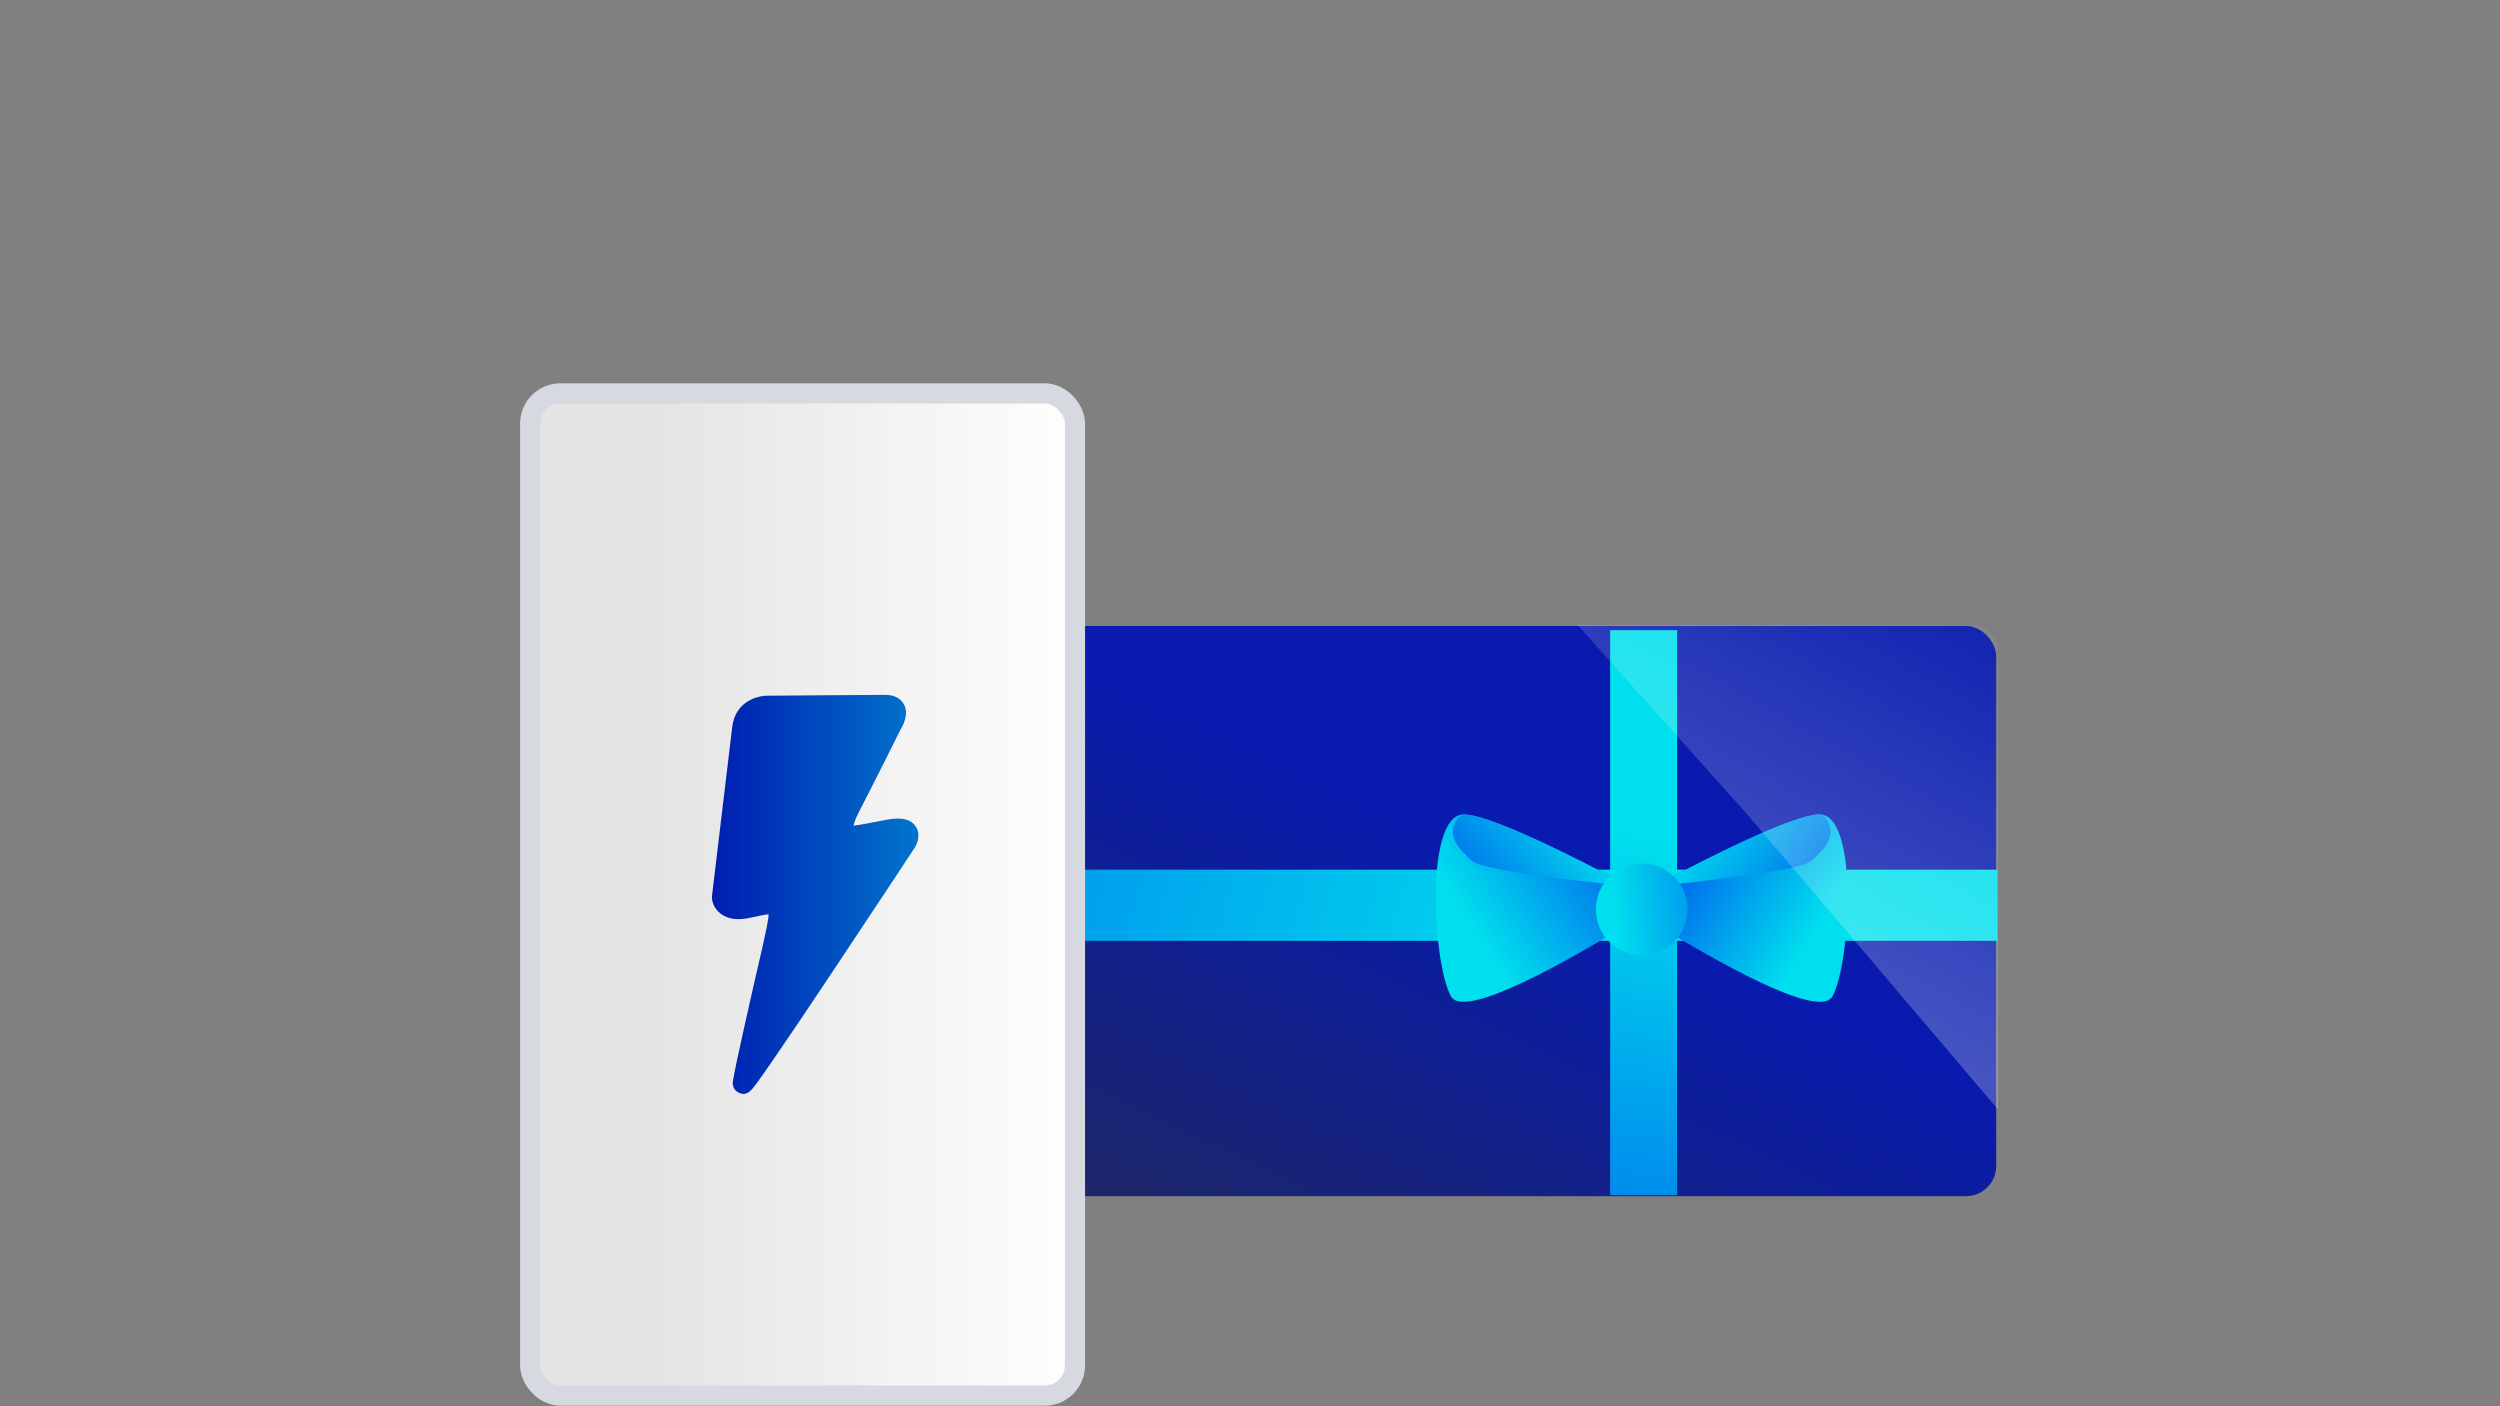 <svg width="496" height="279" viewBox="0 0 496 279" fill="none" xmlns="http://www.w3.org/2000/svg">
<rect x="0" y="0" width="496" height="279" fill="#808080" stroke="none"/>
<g clip-path="url(#clip0_4913_42195)">
<rect x="184.941" y="124.195" width="211.107" height="113.132" rx="6" fill="url(#paint0_linear_4913_42195)"/>
<path d="M319.455 237.134H332.74V125.024H319.455V237.134Z" fill="url(#paint1_linear_4913_42195)"/>
<path d="M182.879 172.541L182.879 186.659L396.273 186.659L396.273 172.541L182.879 172.541Z" fill="url(#paint2_linear_4913_42195)"/>
<path d="M323.013 183.321C325.787 181.613 325.928 177.249 323.274 175.83V175.83C313.322 170.529 294.515 160.933 289.936 161.619C282.742 162.697 284.283 191.208 287.876 197.684C290.53 202.469 311.987 190.105 323.013 183.321Z" fill="url(#paint3_linear_4913_42195)"/>
<path d="M323.265 175.843C313.313 170.541 294.506 160.946 289.927 161.632C286.136 165.391 289.559 168.478 292.021 170.781C294.484 173.083 323.265 175.843 323.265 175.843Z" fill="url(#paint4_linear_4913_42195)"/>
<path d="M328.417 183.321C325.642 181.613 325.502 177.249 328.156 175.83V175.83C338.108 170.529 356.915 160.933 361.493 161.619C368.688 162.697 367.146 191.208 363.554 197.684C360.9 202.469 339.443 190.105 328.417 183.321Z" fill="url(#paint5_linear_4913_42195)"/>
<path d="M328.164 175.843C338.117 170.541 356.924 160.946 361.502 161.632C365.293 165.391 361.871 168.478 359.408 170.781C356.946 173.083 328.164 175.843 328.164 175.843Z" fill="url(#paint6_linear_4913_42195)"/>
<ellipse cx="325.716" cy="180.416" rx="9.103" ry="9.104" fill="url(#paint7_linear_4913_42195)"/>
<rect x="105.188" y="78.05" width="108.088" height="198.836" rx="6" fill="url(#paint8_linear_4913_42195)" stroke="#D6D9E0" stroke-width="4"/>
<path d="M147.528 217.029C147.276 217.029 147.01 216.973 146.716 216.86C145.792 216.508 145.245 215.536 145.4 214.564C145.82 211.661 149.279 196.557 150.764 190.09L151.24 188.047C151.786 185.596 152.458 182.651 152.5 181.383C151.66 181.453 150.147 181.806 148.971 182.059C146.408 182.637 144.405 182.383 142.991 181.284C141.408 180.115 141.254 178.438 141.254 178.114V177.79C141.254 177.79 144.601 149.865 145.273 144.243C145.876 139.171 150.259 137.931 152.598 138.03C153.593 138.03 171.31 137.861 175.637 137.861C177.878 137.861 178.858 138.889 179.335 139.735C180.371 141.679 179.181 143.933 178.662 144.75C178.172 145.779 173.915 154.289 170.441 161.038C169.671 162.517 169.419 163.391 169.349 163.856C169.447 163.856 169.573 163.828 169.643 163.785C169.797 163.729 169.937 163.715 170.091 163.715C170.091 163.715 170.931 163.616 175.749 162.672C177.682 162.292 180.371 162.024 181.688 163.968C182.626 165.363 182.164 167.139 181.463 168.209C181.365 168.364 173.438 180.397 165.525 192.26C160.889 199.234 157.164 204.771 154.433 208.745C152.822 211.112 151.548 212.943 150.666 214.169C149.377 215.973 148.607 217.043 147.486 217.043L147.542 217.072L147.528 217.029Z" fill="url(#paint9_linear_4913_42195)"/>
<path d="M313 124H391.379C394.141 124 396.379 126.239 396.379 129V220.09L346.494 161.388L313 124Z" fill="url(#paint10_linear_4913_42195)" fill-opacity="0.25"/>
</g>
<defs>
<linearGradient id="paint0_linear_4913_42195" x1="431.596" y1="105.977" x2="295.155" y2="397.386" gradientUnits="userSpaceOnUse">
<stop offset="0.188" stop-color="#081BAE"/>
<stop offset="0.36" stop-color="#081BAE"/>
<stop offset="0.88" stop-color="#2C2E31"/>
</linearGradient>
<linearGradient id="paint1_linear_4913_42195" x1="335.442" y1="167.72" x2="311.23" y2="311.286" gradientUnits="userSpaceOnUse">
<stop stop-color="#00DFED"/>
<stop offset="1" stop-color="#0034ED"/>
</linearGradient>
<linearGradient id="paint2_linear_4913_42195" x1="315.005" y1="189.53" x2="57.466" y2="111.73" gradientUnits="userSpaceOnUse">
<stop stop-color="#00DFED"/>
<stop offset="1" stop-color="#0034ED"/>
</linearGradient>
<linearGradient id="paint3_linear_4913_42195" x1="352.293" y1="190.54" x2="312.325" y2="215.857" gradientUnits="userSpaceOnUse">
<stop stop-color="#0034ED"/>
<stop offset="1" stop-color="#00DFED"/>
</linearGradient>
<linearGradient id="paint4_linear_4913_42195" x1="332.776" y1="184.95" x2="303.011" y2="210.142" gradientUnits="userSpaceOnUse">
<stop stop-color="#00DFED"/>
<stop offset="1" stop-color="#0034ED"/>
</linearGradient>
<linearGradient id="paint5_linear_4913_42195" x1="308.617" y1="189.135" x2="345.175" y2="210.55" gradientUnits="userSpaceOnUse">
<stop stop-color="#0034ED"/>
<stop offset="1" stop-color="#00DFED"/>
</linearGradient>
<linearGradient id="paint6_linear_4913_42195" x1="318.654" y1="184.95" x2="348.419" y2="210.142" gradientUnits="userSpaceOnUse">
<stop stop-color="#00DFED"/>
<stop offset="1" stop-color="#0034ED"/>
</linearGradient>
<linearGradient id="paint7_linear_4913_42195" x1="319.6" y1="174.249" x2="358.536" y2="170.387" gradientUnits="userSpaceOnUse">
<stop stop-color="#00DFED"/>
<stop offset="1" stop-color="#0034ED"/>
</linearGradient>
<linearGradient id="paint8_linear_4913_42195" x1="103.188" y1="177.467" x2="215.287" y2="177.467" gradientUnits="userSpaceOnUse">
<stop offset="0.24" stop-color="#E4E4E4"/>
<stop offset="1" stop-color="white"/>
</linearGradient>
<linearGradient id="paint9_linear_4913_42195" x1="141.254" y1="177.438" x2="182.262" y2="177.438" gradientUnits="userSpaceOnUse">
<stop stop-color="#001CB0"/>
<stop offset="1" stop-color="#0075CC"/>
</linearGradient>
<linearGradient id="paint10_linear_4913_42195" x1="349.656" y1="189.163" x2="395.357" y2="107.159" gradientUnits="userSpaceOnUse">
<stop stop-color="white"/>
<stop offset="1" stop-color="white" stop-opacity="0"/>
</linearGradient>
<clipPath id="clip0_4913_42195">
<rect width="496" height="279" fill="white"/>
</clipPath>
</defs>
</svg>
